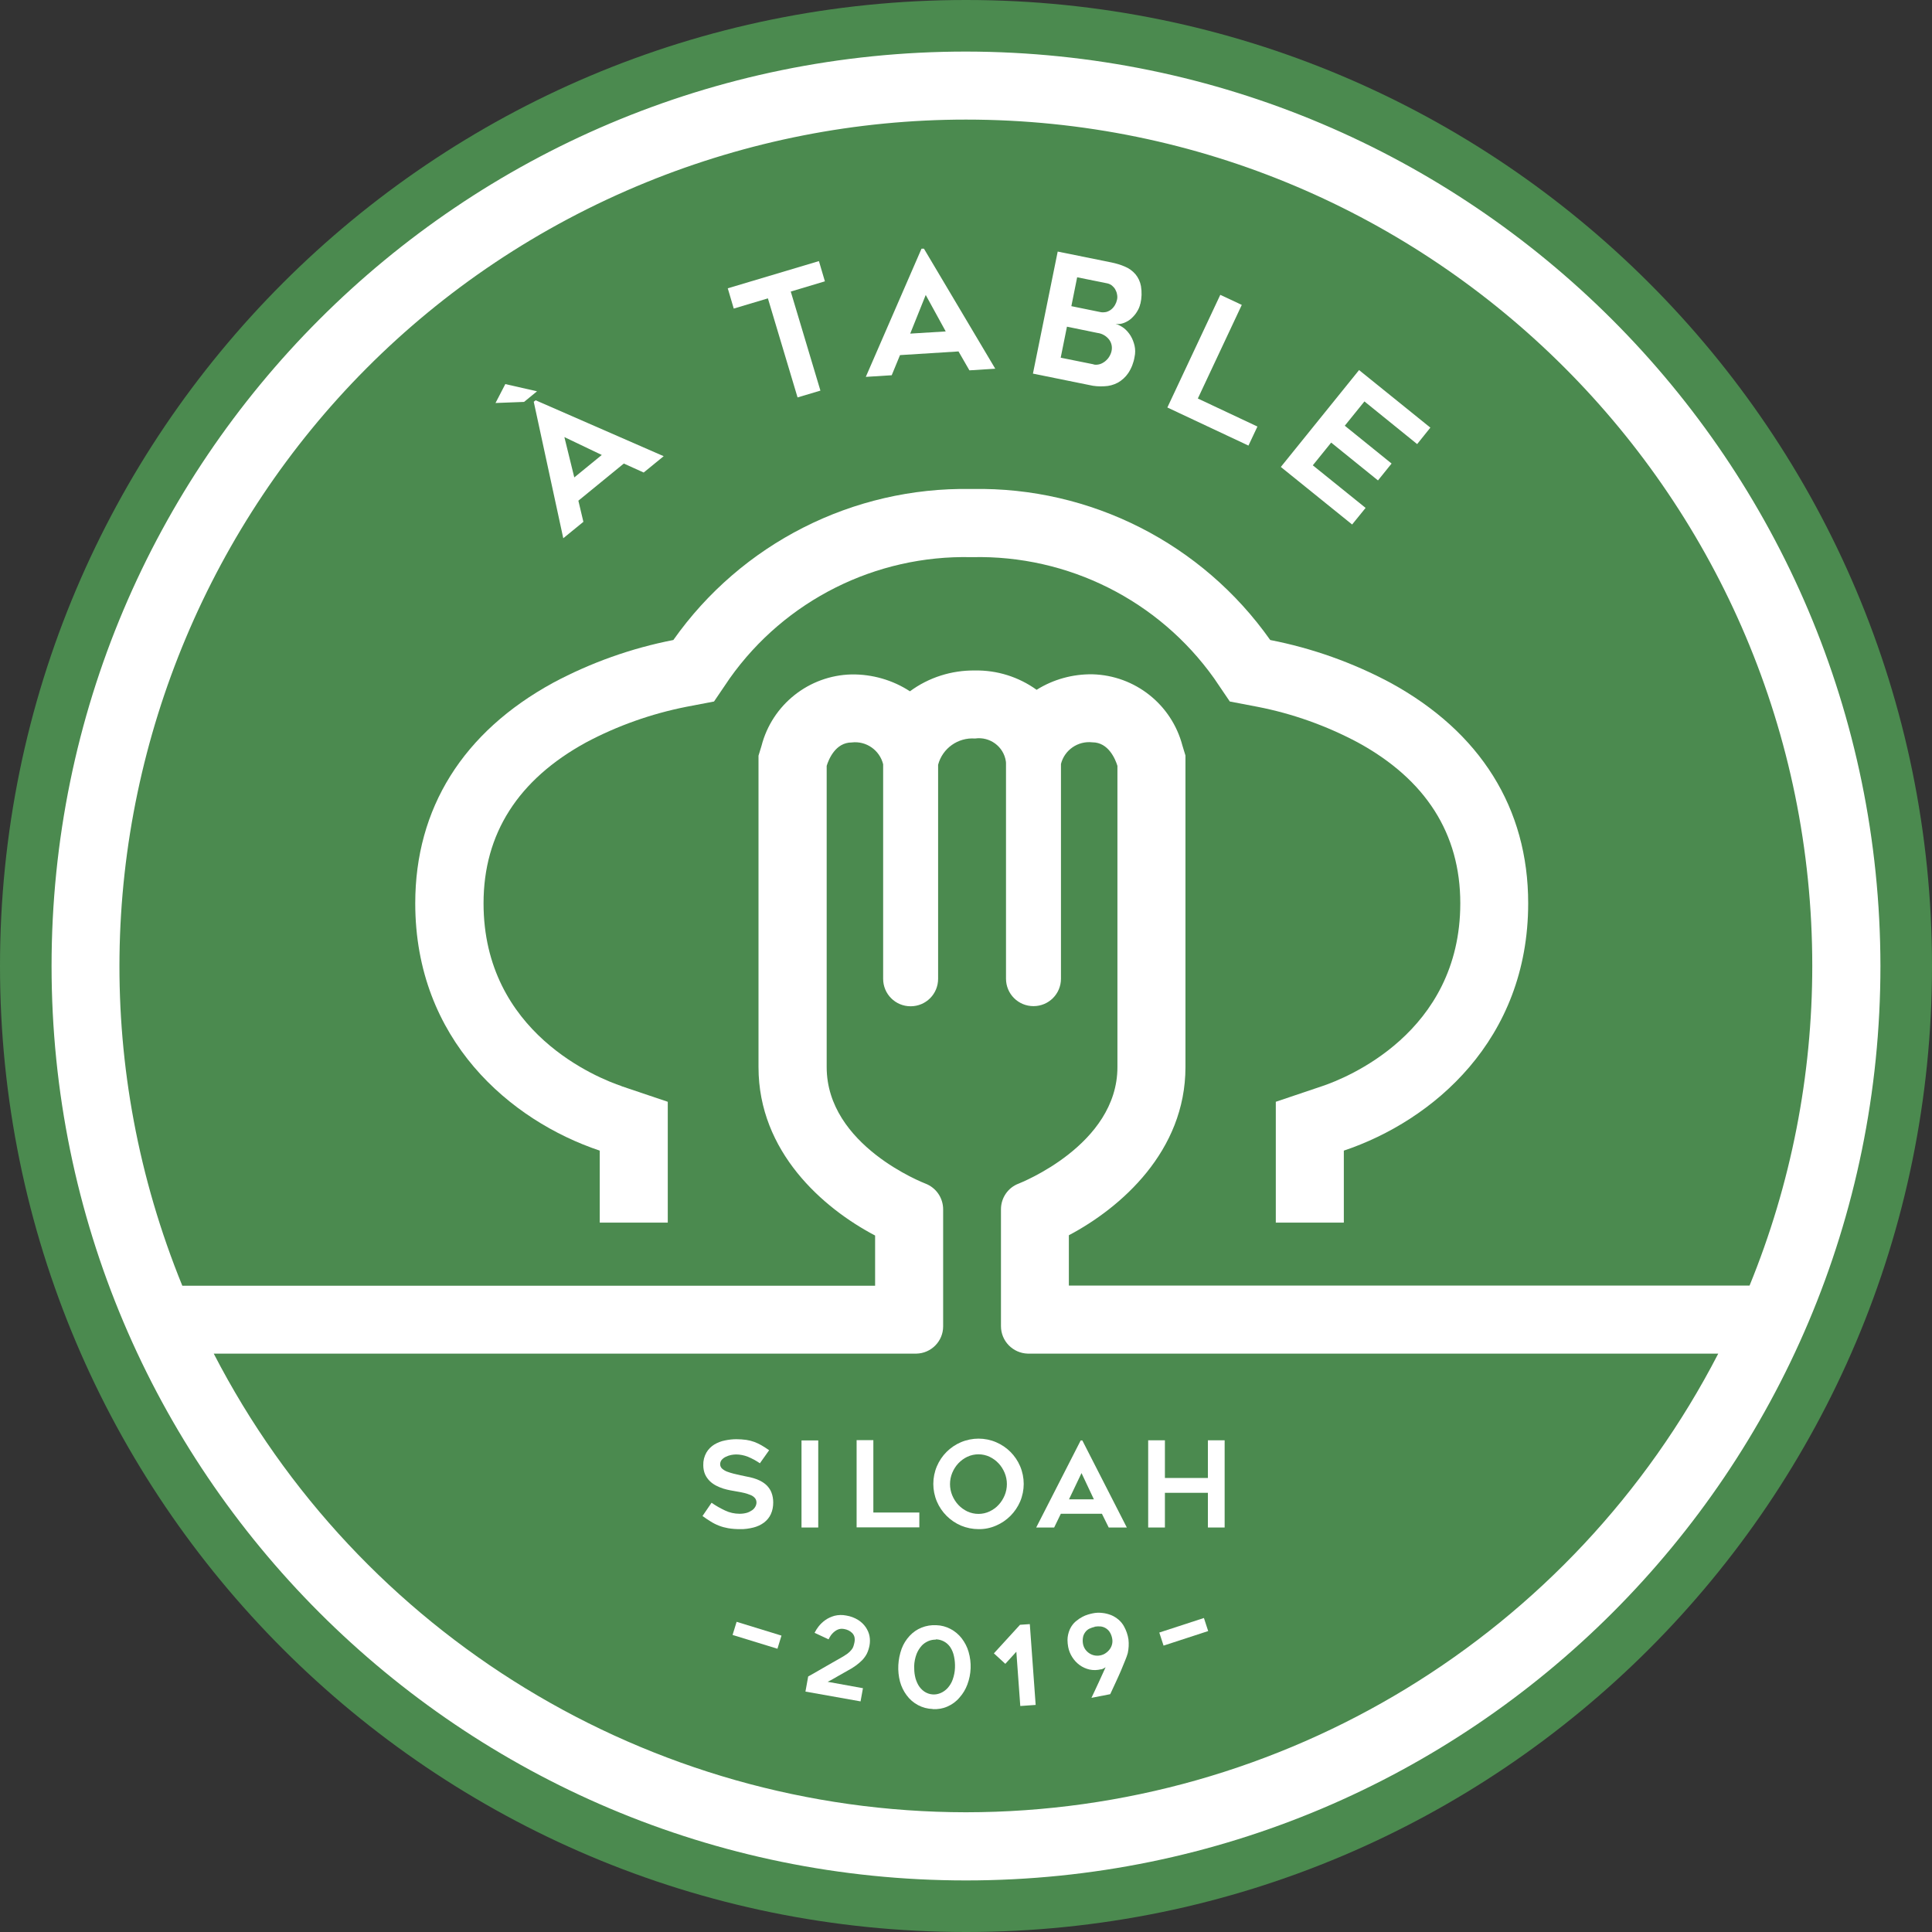 <?xml version="1.0" encoding="UTF-8"?>
<svg id="Gruppe_409" xmlns="http://www.w3.org/2000/svg" viewBox="0 0 142 142">
  <rect x="0" y="0" width="142" height="142" fill="#333333" stroke="none"/>
  <defs>
    <style>
      .cls-1 {
        fill: #fff;
      }

      .cls-2 {
        fill: #4b8a4f;
      }
    </style>
  </defs>
  <g id="Gruppe_408">
    <path id="Pfad_110" class="cls-2" d="M0,71C0,31.79,31.79,0,71,0s71,31.79,71,71-31.79,71-71,71S0,110.21,0,71"/>
    <path id="Pfad_111" class="cls-1" d="M39.47,28.76l-.95.78-2.1.08.72-1.39,2.33.53ZM42.88,38.36l-.37-1.56,3.34-2.73,1.46.66,1.47-1.2-9.41-4.11-.14.11,2.17,10.03,1.47-1.2ZM41.47,32.12l2.76,1.32-2.02,1.65-.73-2.97Z"/>
    <path id="Pfad_112" class="cls-1" d="M60.62,20.68l-2.5.75,2.18,7.28-1.68.5-2.18-7.28-2.51.75-.44-1.49,6.7-2,.44,1.49Z"/>
    <path id="Pfad_113" class="cls-1" d="M63.64,27.69l4.09-9.41h.18s5.24,8.82,5.24,8.82l-1.9.12-.8-1.39-4.3.27-.61,1.48-1.9.12ZM66.9,24.52l2.61-.16-1.47-2.68-1.14,2.84Z"/>
    <path id="Pfad_114" class="cls-1" d="M83.81,22.33c-.04.2-.12.38-.23.56-.11.19-.25.35-.41.5-.16.15-.35.26-.55.34-.2.08-.42.11-.63.07.23.07.43.18.62.32.2.16.36.35.49.56.14.23.23.48.29.73.06.27.06.55,0,.82-.07.43-.23.84-.47,1.2-.2.29-.46.53-.77.7-.3.16-.64.25-.98.26-.37.02-.75,0-1.11-.09l-4.14-.84,1.82-8.97,3.95.8c.34.07.68.17,1,.31.29.12.55.31.76.55.21.25.35.55.41.88.07.43.06.87-.04,1.29M80.38,26.79c.15.03.3.02.44-.02.15-.04.28-.12.4-.21.12-.1.23-.21.31-.35.08-.13.14-.27.17-.42.06-.29,0-.59-.18-.83-.21-.27-.52-.45-.86-.49l-2.24-.46-.46,2.28,2.43.49ZM78.73,22.5l2.11.43c.15.04.31.03.47,0,.14-.04.26-.1.37-.19.11-.09.2-.2.27-.32.07-.12.12-.25.15-.39.03-.13.03-.27,0-.4-.02-.13-.07-.25-.13-.36-.06-.11-.15-.2-.24-.28-.1-.08-.21-.13-.33-.16l-2.23-.45-.43,2.14Z"/>
    <path id="Pfad_115" class="cls-1" d="M92.42,31.35l-.66,1.4-5.96-2.8,3.89-8.28,1.58.74-3.23,6.88,4.38,2.06Z"/>
    <path id="Pfad_116" class="cls-1" d="M100.28,29.51l-1.44,1.78,3.44,2.78-1,1.24-3.44-2.78-1.35,1.67,3.88,3.13-.99,1.22-5.24-4.23,5.75-7.12,5.24,4.23-.97,1.21-3.88-3.14Z"/>
    <path id="Pfad_117" class="cls-1" d="M51.63,111.43l.67-.98c.31.22.65.41.99.57.33.16.7.24,1.07.24.18,0,.35-.02.53-.07.14-.04.27-.11.39-.19.1-.07.18-.16.24-.27.05-.09.08-.2.08-.3,0-.12-.04-.24-.12-.33-.09-.1-.19-.17-.32-.22-.15-.06-.3-.11-.46-.15-.18-.04-.36-.08-.56-.11l-.45-.08c-.18-.03-.35-.08-.53-.13-.18-.06-.36-.13-.53-.22-.17-.09-.33-.2-.47-.34-.14-.14-.26-.31-.34-.49-.09-.21-.13-.44-.13-.67-.01-.33.07-.65.23-.93.14-.24.34-.44.58-.59.24-.14.51-.25.79-.3.28-.06.56-.09.84-.09.24,0,.48.02.72.05.2.03.4.08.59.15.18.07.36.15.53.25.17.1.36.22.56.36l-.68.96c-.27-.19-.57-.35-.88-.48-.28-.11-.58-.17-.88-.17-.12,0-.24.02-.36.04-.13.03-.26.07-.38.13-.11.05-.22.13-.3.22-.08.09-.12.21-.12.33,0,.12.05.24.14.32.1.09.23.17.36.22.16.06.32.11.48.15.18.04.34.08.51.12.12.03.27.06.43.09.17.03.35.07.52.12.18.05.36.12.53.21.17.09.33.2.47.34.14.15.26.32.33.51.09.23.13.48.13.73,0,.3-.05.59-.18.87-.11.24-.29.45-.5.61-.23.17-.49.29-.77.36-.32.08-.66.13-.99.12-.29,0-.59-.02-.88-.07-.46-.08-.9-.25-1.29-.5-.19-.12-.38-.24-.58-.39"/>
    <rect id="Rechteck_273" class="cls-1" x="58.91" y="105.87" width="1.23" height="6.4"/>
    <path id="Pfad_118" class="cls-1" d="M67.57,111.18v1.08h-4.61v-6.41h1.23v5.32h3.39Z"/>
    <path id="Pfad_119" class="cls-1" d="M71.92,112.39c-.44,0-.88-.09-1.29-.26-.79-.34-1.43-.97-1.77-1.77-.35-.83-.35-1.76,0-2.59.34-.8.97-1.43,1.77-1.77.83-.35,1.76-.35,2.58,0,.8.34,1.43.97,1.77,1.77.35.83.35,1.76,0,2.59-.34.79-.97,1.43-1.77,1.77-.41.18-.85.27-1.3.26M71.92,106.89c-.28,0-.56.06-.82.18-.25.12-.47.28-.66.48-.19.2-.34.44-.45.7-.22.53-.22,1.13,0,1.66.11.26.26.5.45.7.19.2.41.36.66.48.52.24,1.12.24,1.63,0,.25-.12.48-.28.66-.48.19-.2.34-.44.45-.7.22-.53.22-1.13,0-1.66-.11-.26-.26-.5-.45-.7-.19-.2-.41-.36-.66-.48-.26-.12-.53-.18-.82-.18"/>
    <path id="Pfad_120" class="cls-1" d="M76.16,112.27l3.27-6.4h.12l3.27,6.4h-1.33l-.5-1.01h-3.02l-.49,1.01h-1.33ZM78.57,110.2h1.83l-.91-1.93-.92,1.93Z"/>
    <path id="Pfad_121" class="cls-1" d="M90.01,105.86v6.41h-1.23v-2.55h-3.16v2.55h-1.23v-6.41h1.23v2.77h3.16v-2.77h1.23Z"/>
    <rect id="Rechteck_274" class="cls-1" x="55.14" y="118.46" width="1.01" height="3.45" transform="translate(-75.59 138.06) rotate(-72.91)"/>
    <path id="Pfad_122" class="cls-1" d="M63.43,124.06l-.18.99-4.05-.72.2-1.11.48-.27c.2-.12.41-.24.64-.37l.68-.39c.23-.13.43-.25.6-.34.17-.09.33-.2.49-.31.11-.08.21-.18.29-.28.07-.08.12-.17.15-.27.03-.09.05-.18.07-.27.03-.14.03-.28,0-.41-.03-.11-.09-.21-.17-.29-.08-.08-.17-.14-.27-.19-.1-.05-.21-.08-.32-.1-.16-.03-.33-.02-.48.05-.13.06-.25.15-.35.25-.09.09-.16.18-.22.29-.05.1-.08.15-.09.17h0s-1.03-.48-1.03-.48c.08-.16.18-.32.29-.46.14-.18.31-.34.49-.47.21-.15.44-.25.68-.32.28-.07.58-.08.87-.02.31.05.61.16.88.33.22.14.41.32.56.54.13.2.23.42.27.65.04.22.04.45,0,.67-.04.21-.1.41-.19.6-.09.18-.21.34-.34.48-.15.15-.31.29-.48.41-.19.14-.39.26-.6.37-.09.05-.18.1-.3.17s-.24.14-.37.21l-.4.23c-.14.08-.27.15-.4.21l2.59.47Z"/>
    <path id="Pfad_123" class="cls-1" d="M68.56,125.61c-.77-.02-1.48-.4-1.93-1.02-.22-.3-.38-.63-.48-.99-.21-.8-.16-1.64.12-2.42.13-.35.33-.67.59-.95.24-.26.54-.47.87-.6.34-.14.72-.2,1.09-.18.37.01.73.11,1.05.28.32.17.59.4.81.68.23.3.41.64.51,1,.23.79.2,1.63-.09,2.4-.13.35-.32.67-.57.95-.24.29-.55.52-.9.67-.34.15-.72.21-1.09.19M68.78,120.51c-.18,0-.36.03-.53.1-.19.08-.36.19-.5.34-.16.18-.29.38-.38.61-.11.29-.17.59-.18.9,0,.24.01.49.06.72.04.23.13.46.24.66.11.19.26.36.45.49.36.24.81.28,1.21.1.19-.08.36-.21.5-.36.16-.18.29-.39.37-.62.1-.28.16-.57.17-.87.01-.28-.01-.55-.07-.83-.05-.25-.14-.48-.28-.69-.24-.35-.63-.56-1.05-.57"/>
    <path id="Pfad_124" class="cls-1" d="M75.69,119.37l.43,5.94-1.13.08-.29-3.99-.81.89-.84-.77,1.92-2.1.72-.05Z"/>
    <path id="Pfad_125" class="cls-1" d="M80.93,122.69c-.28.07-.57.08-.85.02-.26-.06-.51-.17-.73-.33-.22-.16-.4-.36-.54-.58-.15-.23-.25-.49-.3-.75-.03-.17-.05-.34-.05-.51,0-.26.06-.52.16-.76.04-.09.09-.18.14-.26.1-.15.22-.29.37-.4.13-.11.27-.2.42-.28.13-.07.27-.13.41-.17.13-.04.25-.07.35-.09.23-.05.47-.06.71-.03.22.02.44.08.65.16.2.08.38.2.55.34.16.14.3.31.4.5.16.29.27.61.32.94.04.34.02.68-.05,1.01-.05.17-.11.35-.18.51-.09.23-.2.49-.32.78-.12.29-.26.58-.4.89-.14.31-.27.59-.39.84l-1.38.27c.08-.16.16-.34.25-.53.09-.19.18-.39.27-.58.09-.2.18-.39.27-.59.09-.19.17-.38.25-.55-.03.02-.08.05-.13.08-.06.04-.13.06-.2.08M80.47,119.57c-.14.03-.28.08-.41.14-.12.06-.22.15-.3.26-.08.11-.14.24-.16.37-.03.16-.03.33,0,.49.03.14.08.27.16.39.25.36.68.54,1.11.45.14-.03.28-.08.4-.17.12-.08.22-.18.3-.29.08-.11.14-.24.17-.38.03-.14.03-.28,0-.42-.03-.16-.09-.32-.18-.46-.15-.23-.4-.38-.68-.41-.14-.01-.29,0-.43.02"/>
    <rect id="Rechteck_275" class="cls-1" x="85.27" y="119.44" width="3.45" height="1.01" transform="translate(-32.89 32.87) rotate(-18.06)"/>
    <path id="Pfad_126" class="cls-1" d="M45.69,79.83c-1.69-.57-10.15-3.89-10.15-13.44,0-5.11,2.54-9.09,7.53-11.82,2.31-1.23,4.8-2.11,7.37-2.62l2.04-.39,1.16-1.71c4.07-5.73,10.72-9.06,17.74-8.9h.09c7.03-.16,13.68,3.17,17.76,8.9l1.16,1.71,2.04.39c2.57.5,5.06,1.39,7.37,2.62,5,2.73,7.53,6.71,7.53,11.82,0,9.55-8.45,12.87-10.15,13.44l-3.41,1.15v8.88h5v-5.29h0c6.55-2.2,13.55-8.14,13.55-18.18,0-6.98-3.5-12.59-10.13-16.21-2.77-1.48-5.75-2.54-8.83-3.14h0c-5.01-7.1-13.2-11.26-21.89-11.1h-.11c-8.68-.15-16.87,4.01-21.87,11.1h0c-3.08.6-6.06,1.66-8.83,3.14-6.63,3.62-10.14,9.23-10.14,16.21,0,10.05,7,15.98,13.56,18.18v5.29h5v-8.88l-3.41-1.15Z"/>
    <path id="Pfad_127" class="cls-1" d="M71,3.79C33.88,3.79,3.79,33.88,3.79,71s30.09,67.21,67.21,67.21,67.21-30.09,67.21-67.21c0,0,0,0,0,0-.04-37.1-30.11-67.16-67.2-67.21M71,8.79c34.35,0,62.2,27.85,62.2,62.2,0,8.06-1.56,16.04-4.61,23.5h-50.03v-3.7c3.82-2.02,8.57-6.17,8.57-12.36v-22.9l-.22-.72c-.79-3.03-3.49-5.17-6.62-5.25-1.45-.02-2.87.37-4.1,1.14-1.32-.95-2.91-1.45-4.54-1.42-1.71-.02-3.39.51-4.77,1.53-1.27-.83-2.77-1.26-4.29-1.24-3.13.07-5.84,2.22-6.62,5.25l-.22.72v22.9c0,6.22,4.74,10.36,8.57,12.37v3.69H13.4C.43,62.68,15.7,26.38,47.5,13.4c7.46-3.04,15.44-4.61,23.5-4.61M71,133.2c-23.28-.02-44.61-13.02-55.29-33.71h51.64c1.09-.02,1.97-.91,1.97-2v-8.6c0-.85-.52-1.6-1.31-1.9-.07-.03-7.25-2.78-7.25-8.56v-22.14c.14-.46.64-1.72,1.84-1.72,1.06-.13,2.05.56,2.31,1.6v15.77c0,1.12.9,2.02,2.02,2.02s2.02-.9,2.02-2.02v-15.73c.32-1.21,1.46-2.02,2.71-1.93,1.09-.16,2.11.59,2.27,1.68,0,.04.01.07.01.11v15.86c0,1.12.9,2.02,2.02,2.02s2.02-.9,2.02-2.02v-15.78c.26-1.03,1.25-1.71,2.31-1.59,1.19,0,1.69,1.25,1.84,1.73v22.14c0,5.74-7.19,8.53-7.25,8.56-.79.29-1.31,1.05-1.31,1.89v8.59c0,1.1.88,1.99,1.97,2.02h50.75c-10.68,20.69-32,33.7-55.29,33.71"/>
  </g>
</svg>